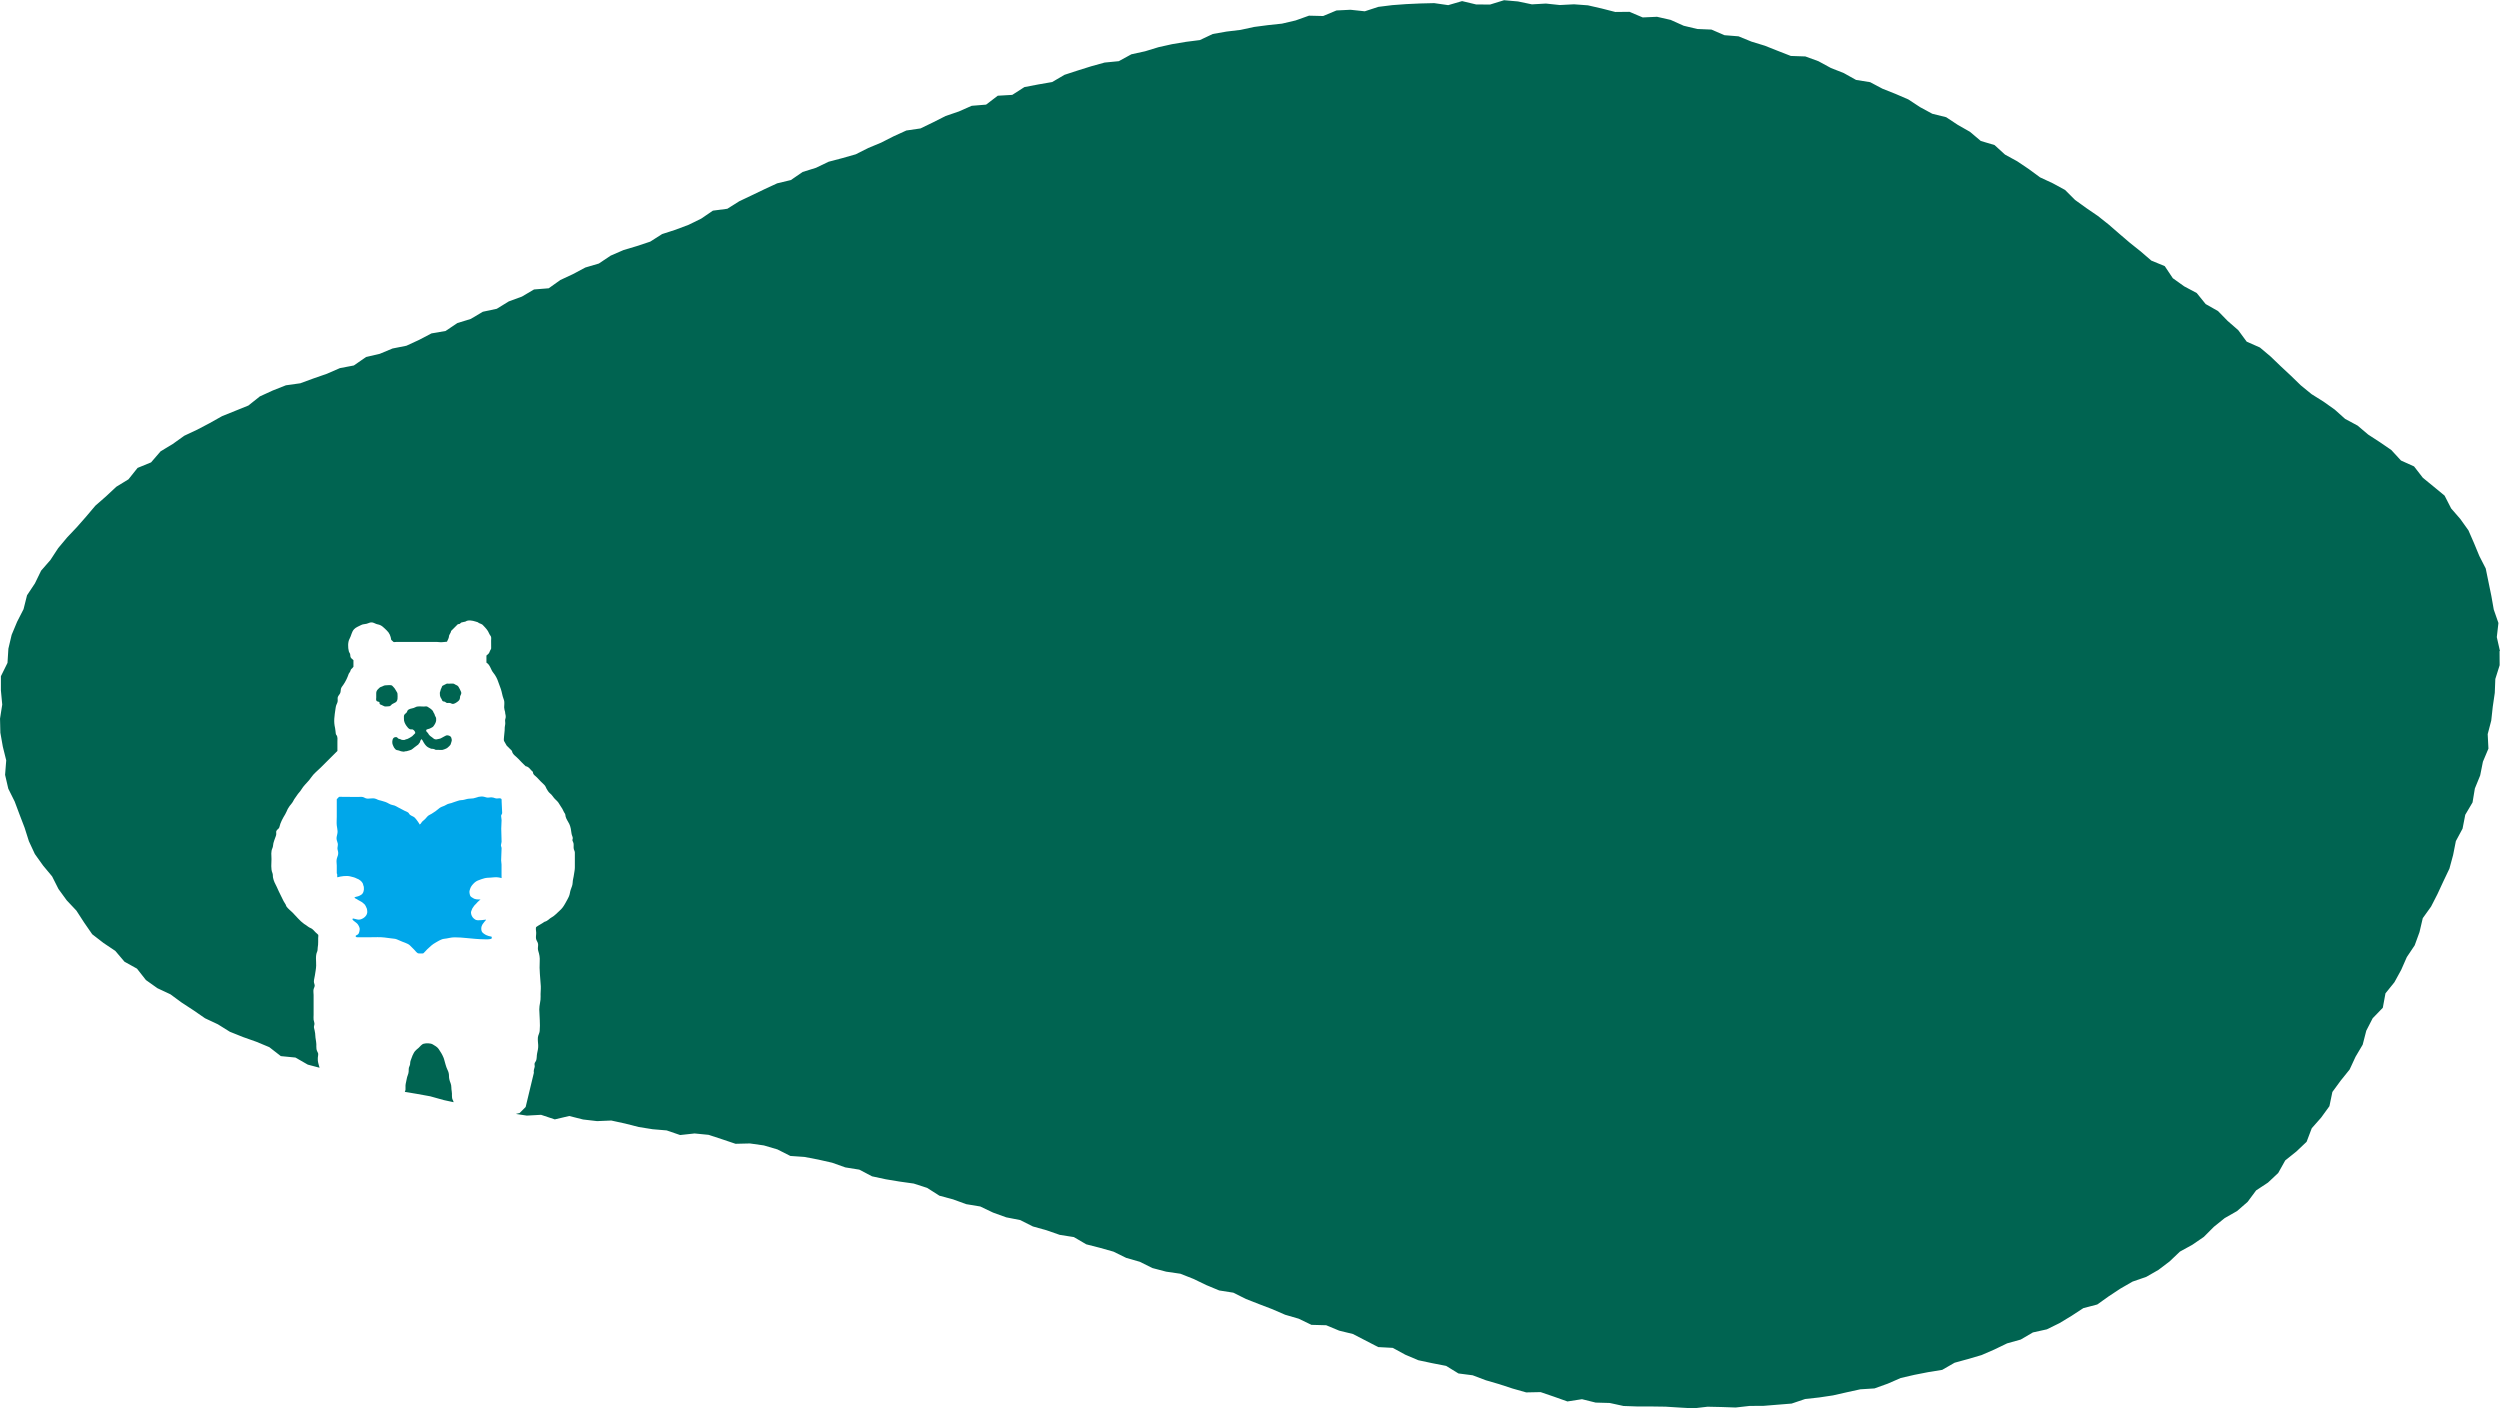 <?xml version="1.0" encoding="UTF-8"?><svg id="_レイヤー_10" xmlns="http://www.w3.org/2000/svg" viewBox="0 0 508.14 286.23"><defs><style>.cls-1{fill:#00a7ea;}.cls-1,.cls-2{stroke-width:0px;}.cls-2{fill:#006451;}</style></defs><path class="cls-2" d="M93.39,139.96c-.1-.19-.19-.41-.36-.56-.13-.11-.31-.15-.46-.24-.19-.11-.3-.21-.53-.22-.29-.01-.59.02-.89.02-.09,0-.29-.04-.36,0-.37.19-.64.33-.83.42-.12.06-.17.32-.22.43-.08.16-.18.31-.2.49-.02.23-.14.32-.14.56-.03.85.26,1,.38,1.29.06.15.11.32.27.4.14.07.32.02.45.13.08.07.15.12.22.16.06.03.13.05.22.05.18,0,.37-.05.55,0,.15.04.28.14.43.17.37.07.77-.22,1.05-.42.27-.18.51-.44.52-.78,0-.28.02-.38.17-.65.12-.21.14-.46,0-.71-.13-.22-.14-.33-.26-.56Z"/><path class="cls-2" d="M80.69,140.71c-.12-.19-.22-.34-.32-.54-.1-.21-.26-.38-.42-.55-.12-.12-.24-.3-.4-.33-.33-.08-.76,0-1.1,0-.33,0-.51.11-.8.25-.18.09-.34.09-.49.23-.23.22-.48.42-.6.69-.06.13-.09.27-.09.43.01.29.02.59,0,.88-.01.21-.06.45.04.65.07.15.36.19.49.23.27.1.06.25.18.43.09.13.26.16.4.22.18.08.35.19.54.26.17.06.36.04.53.02.17-.02.35,0,.52-.04.22-.04.36-.31.55-.43.22-.14.47-.22.69-.36.5-.3.4-1.09.39-1.6,0-.16-.02-.32-.11-.46Z"/><path class="cls-2" d="M83.66,149.69c-.22.22-.44.28-.73.45-.28.17-.37.04-.61.23-.05.04-.36.04-.43.03-.05,0-.29-.03-.33-.06-.23-.18-.48-.09-.66-.27-.09-.09-.19-.23-.32-.24-.07,0-.15,0-.22,0-.26.02-.43.18-.53.41-.09.26-.12.53-.09.8.02.21.12.4.2.6.1.23.18.4.41.63.07.07.17.16.28.18.14.03.29.04.43.09.15.05.3.11.45.16.19.05.38.05.57.08.06,0,.07,0,.13-.03.05-.02.11-.04.16-.04.1-.02.2,0,.3-.03.19-.04.37-.09.55-.16.17-.08.36-.09.51-.22.12-.11.28-.18.39-.3.11-.12.2-.13.3-.23.18-.18.43-.28.59-.44.08-.08.1-.18.19-.26.08-.07.14-.16.16-.26,0-.03.08-.27.09-.28.28-.47.23-.25.42-.06.72,1.4,1.16,1.43,1.68,1.68.09.04.22.06.32.05.12-.01.18.04.32.05.12.01.22.11.33.15.1.03.22.02.32.02.13,0,.25,0,.38,0,.24,0,.48.04.71,0,.23-.04.45-.15.66-.23.28-.1.49-.31.7-.51.18-.17.31-.31.36-.56.05-.25.22-.53.17-.79-.05-.25-.08-.52-.31-.68-.2-.14-.63-.27-.85-.15-.12.06-.24.13-.37.19-.18.09-.35.2-.53.29-.15.08-.31.18-.48.19-.22.01-.37.11-.59.12-.25,0-.49-.07-.67-.27-.16-.17-.42-.27-.58-.43-.09-.09-.15-.15-.24-.24-.04-.04-.19-.31-.22-.35-.11-.16-.36-.32-.36-.46,0-.05.02-.24.13-.27.08-.03.18-.05.21-.07.07-.02.2-.05.32-.09.15-.05.3-.13.32-.15.17-.12.34-.14.47-.31.25-.32.56-.81.58-1.22.02-.33.02-.56-.17-.83-.09-.12-.1-.26-.15-.4-.04-.13-.12-.23-.19-.34-.09-.17-.11-.35-.27-.48-.12-.1-.22-.26-.36-.33-.25-.13-.42-.32-.67-.43-.22-.09-.46-.01-.69-.01-.54,0-1.27-.14-1.75.15-.43.26-.96.2-1.38.48-.2.14-.23.29-.32.49-.09.19-.28.28-.42.42-.26.26-.17.6-.18.93-.03.52.21,1.02.5,1.44.17.25.46.63.76.71.3.08.46-.09.71.16.08.08.17.16.23.26.03.06.15.33.08.39-.25.23-.48.48-.72.72Z"/><path class="cls-2" d="M92.03,223.58c-.29-.55-.09-1.14-.21-1.73-.13-.6-.01-1.14-.24-1.7-.19-.46-.33-.96-.32-1.45.01-.44-.1-.85-.3-1.24-.34-.69-.48-1.46-.71-2.2-.03-.11-.07-.21-.11-.31-.24-.59-.6-1.19-.97-1.72-.31-.45-.76-.68-1.21-.95-.45-.27-1.33-.27-1.82-.14-.45.11-.73.56-1.06.85-.24.21-.51.4-.71.64-.22.26-.37.6-.52.9-.15.33-.23.69-.38,1.02-.15.34-.04.74-.21,1.08-.24.46-.17.7-.2,1.2-.03.48-.31.92-.38,1.4-.06.47-.23.92-.26,1.39-.02.3.03.59,0,.89-.02.13-.09.28-.14.42l2.36.39,2.81.51,2.76.77,1.99.43c-.03-.15-.08-.29-.16-.44Z"/><path class="cls-2" d="M508.13,132.32l-.64-2.82.33-2.87-.95-2.74-.49-2.78-.57-2.77-.57-2.79-1.3-2.54-1.08-2.61-1.14-2.61-1.65-2.31-1.86-2.14-1.33-2.6-2.22-1.83-2.2-1.8-1.79-2.31-2.66-1.2-1.96-2.13-2.33-1.6-2.37-1.54-2.16-1.83-2.52-1.35-2.11-1.89-2.31-1.64-2.41-1.51-2.19-1.79-2.04-1.98-2.07-1.93-2.04-1.96-2.16-1.82-2.69-1.19-1.72-2.34-2.13-1.85-1.98-2.03-2.51-1.42-1.81-2.24-2.55-1.36-2.31-1.65-1.64-2.46-2.74-1.13-2.14-1.85-2.21-1.76-2.15-1.84-2.14-1.86-2.22-1.76-2.34-1.6-2.29-1.65-2.03-2.03-2.5-1.36-2.6-1.21-2.28-1.68-2.35-1.58-2.48-1.36-2.13-1.94-2.79-.83-2.2-1.86-2.46-1.4-2.38-1.57-2.82-.7-2.49-1.35-2.39-1.57-2.6-1.12-2.64-1.05-2.51-1.33-2.87-.46-2.49-1.39-2.63-1.04-2.52-1.37-2.66-.97-2.95-.1-2.64-1.03-2.64-1.05-2.71-.83-2.64-1.08-2.87-.23-2.63-1.14-2.89-.12-2.76-.66-2.65-1.19-2.77-.63-2.91.13-2.69-1.14-2.88.03-2.77-.71-2.79-.64-2.84-.21-2.87.15-2.83-.3-2.85.16-2.82-.59-2.84-.25-2.85.88-2.83-.02-2.85-.68-2.82.82-2.86-.41-2.84.07-2.84.13-2.84.21-2.82.35-2.76.9-2.9-.31-2.85.14-2.71,1.13-2.88-.07-2.72.97-2.77.65-2.83.3-2.82.37-2.78.6-2.83.34-2.8.49-2.63,1.24-2.83.36-2.81.47-2.78.62-2.72.83-2.78.61-2.56,1.4-2.88.28-2.74.76-2.71.85-2.7.88-2.51,1.47-2.83.49-2.82.54-2.46,1.58-2.95.17-2.37,1.81-2.93.24-2.6,1.15-2.69.92-2.55,1.29-2.56,1.24-2.88.42-2.59,1.18-2.54,1.29-2.62,1.09-2.54,1.28-2.74.78-2.77.73-2.56,1.23-2.72.85-2.39,1.64-2.79.67-2.57,1.19-2.56,1.23-2.57,1.22-2.43,1.53-2.93.38-2.39,1.63-2.55,1.25-2.66,1-2.72.88-2.42,1.54-2.71.9-2.74.82-2.6,1.13-2.39,1.6-2.75.81-2.51,1.34-2.57,1.2-2.36,1.68-2.99.24-2.46,1.45-2.67.98-2.44,1.5-2.83.6-2.46,1.46-2.72.84-2.4,1.61-2.86.49-2.52,1.32-2.58,1.19-2.82.56-2.59,1.08-2.79.65-2.48,1.72-2.84.54-2.64,1.15-2.71.94-2.69.99-2.93.41-2.68,1.06-2.62,1.2-2.32,1.85-2.67,1.08-2.68,1.08-2.51,1.41-2.55,1.34-2.62,1.23-2.35,1.68-2.47,1.49-1.94,2.25-2.74,1.12-1.85,2.32-2.47,1.51-2.1,1.96-2.16,1.89-1.86,2.2-1.89,2.15-1.97,2.08-1.84,2.2-1.57,2.4-1.9,2.18-1.26,2.59-1.6,2.41-.71,2.83-1.31,2.56-1.11,2.66-.66,2.8-.18,2.89-1.34,2.71v2.89s.27,2.88.27,2.88l-.45,2.85.07,2.87.5,2.83.69,2.78-.23,2.95.65,2.81,1.3,2.61,1,2.67,1.02,2.66.87,2.74,1.21,2.6,1.67,2.34,1.84,2.21,1.29,2.56,1.68,2.31,1.96,2.08,1.57,2.42,1.65,2.39,2.29,1.77,2.4,1.61,1.87,2.2,2.54,1.41,1.82,2.32,2.34,1.66,2.63,1.23,2.3,1.69,2.39,1.56,2.36,1.63,2.6,1.22,2.44,1.52,2.67,1.07,2.71.96,2.64,1.1,2.34,1.82,2.97.29,2.51,1.44,2.39.63c-.12-.49-.31-.97-.35-1.48-.03-.38,0-.68.06-1.06.06-.39-.04-.48-.2-.82-.29-.59-.08-1.28-.21-1.91-.12-.59-.16-1.13-.2-1.74-.03-.38-.16-.74-.23-1.11-.06-.29.07-.45.09-.72.03-.31-.13-.6-.17-.91-.04-.32,0-.65,0-.97v-4.06c0-.4-.09-.8,0-1.2.07-.27.26-.52.22-.81-.04-.26-.16-.44-.16-.72,0-.43.15-.83.2-1.25.09-.66.24-1.31.26-1.98.03-.93-.2-2.02.22-2.9.09-.19.07-.59.1-.8.07-.42.09-.7.09-1.14v-.77c0-.1.07-.61,0-.68-.32-.31-.71-.62-1.02-1-.28-.34-.76-.39-1.08-.68-.25-.22-.48-.33-.76-.52-.88-.62-1.59-1.55-2.35-2.31-.4-.4-.92-.78-1.24-1.24-.08-.12-.08-.22-.13-.34-.06-.14-.11-.22-.21-.35-.33-.46-.53-1.06-.81-1.55-.31-.55-.53-1.15-.81-1.72-.32-.62-.62-1.18-.76-1.87-.07-.32,0-.67-.13-.97-.36-.84-.19-1.93-.19-2.82,0-.81-.16-1.5.2-2.26.14-.3.11-.67.19-.98.08-.34.22-.68.33-1.01.1-.3.23-.53.25-.85.01-.19-.05-.44.02-.62.16-.37.53-.39.63-.84.18-.86.71-1.81,1.17-2.56.21-.33.34-.74.52-1.09.21-.4.52-.78.81-1.13.28-.33.4-.73.66-1.06.29-.36.51-.79.83-1.13.34-.35.53-.78.82-1.14.52-.67,1.16-1.21,1.64-1.94.5-.76,1.28-1.34,1.94-2,1.15-1.15,2.31-2.31,3.39-3.38v-1.87c0-.43.09-.94-.17-1.32-.11-.16-.13-.14-.16-.33-.05-.3-.07-.81-.14-1.11-.33-1.41-.15-2.34.11-4.13.07-.5.19-.68.36-1.1.16-.38-.06-.8.12-1.18.12-.27.35-.47.46-.75.1-.26.07-.54.13-.81.07-.33.31-.57.49-.84.44-.63.83-1.43,1.07-2.16.07-.21.22-.32.31-.5.07-.14.09-.31.17-.45.07-.11.19-.18.27-.27.11-.11.2-.24.24-.29v-1.34c-.17-.18-.41-.31-.54-.53-.13-.22-.07-.46-.13-.69-.05-.21-.22-.37-.27-.59-.19-.74-.23-1.88.16-2.56.35-.62.4-1.37.9-1.91.37-.41.94-.59,1.42-.85.38-.21.7-.16,1.1-.26.42-.1.78-.37,1.23-.27.37.08.68.32,1.05.38.83.14,1.25.68,1.83,1.22.57.52.83,1.18.93,1.93.15.14.31.28.47.43.06.05.42,0,.51,0h5.24c.88,0,1.76.02,2.65,0,.31,0,.57-.02.87.03.49.08,1.09-.06,1.59-.08.16-.39.38-.71.4-1.04.02-.45.41-.72.43-1.14.4-.4.81-.81,1.21-1.21.08-.08.11-.14.22-.18.11-.03.23,0,.34-.06.15-.1.25-.29.45-.31.15-.01.2-.04.35-.08.12-.04.29-.02.39-.09.49-.37,1.44-.18,1.95-.01.17.05.34.09.5.15.16.06.19.18.36.22.15.04.32.14.47.2.11.04.2.14.28.23.47.49.96.98,1.21,1.63.08.21.2.36.33.54.16.24.08.63.08.91,0,.52,0,1.03.01,1.55,0,.19-.11.29-.19.45-.1.16-.13.36-.23.52-.13.22-.36.36-.54.53,0,.47,0,.95,0,1.44.79.47.85,1.41,1.4,2.06.46.56.8,1.22,1.02,1.91.2.63.5,1.24.65,1.88.08.32.15.65.23.97.08.36.27.68.32,1.05.05.4-.01.81-.02,1.22,0,.27.12.68.19.94.05.17-.01.2.04.37.1.3.14.78,0,1.07-.1.22.03.75-.01,1.01-.1.62-.12.71-.12,1.33,0,.36-.12.84-.12,1.2,0,.21-.1.75,0,.92.14.25.27.47.53.93.22.22.64.64,1.07,1.07.12.77.83,1.09,1.28,1.6.47.53,1,1.01,1.5,1.52.72.1.99.78,1.49,1.16-.02.58.51.79.82,1.13.46.51.94,1,1.44,1.46.29.27.33.48.5.82.15.28.44.74.7.94.44.33.61.74.98,1.12.31.32.67.59.88,1,.19.36.45.67.65,1.02.18.31.29.66.51.95.13.17.11.42.16.63.14.55.5.99.74,1.49.29.59.39,1.35.47,2,.04.36.3.67.24,1.01-.04.21-.11.22-.03.45.07.19.17.34.2.55.05.37-.04.76.05,1.13.06.25.21.43.21.69,0,.33,0,.66,0,.99v2c0,.57-.11.91-.18,1.47-.07.61-.25,1.06-.27,1.71-.01.42-.21.91-.36,1.29-.2.5-.18,1.05-.43,1.54-.23.46-.31.63-.75,1.4-.37.65-.64,1.01-1.13,1.44-.44.38-1,1.02-1.56,1.31-.56.29-.75.73-1.5.93-.59.43-1.18.69-1.65,1.04-.19.14-.04.92-.03,1.11.03.44-.11.89-.02,1.33.08.37.37.66.41,1.05.04.46-.13.88.02,1.34.25.79.36,1.35.31,2.2-.11,1.73.13,3.3.22,5.03.03.65-.08,1.45-.04,2.08.05.88-.28,1.74-.27,2.63.03,1.46.22,2.94.08,4.39-.04.45-.31.83-.36,1.28-.05.51.03,1.07.06,1.58.04.59-.11,1.16-.23,1.74-.09.45-.03,1.04-.21,1.45-.09.21-.27.35-.3.59-.03.26.1.52-.01.78-.05.12-.22.72-.13,1.07l-1.67,6.95-1.22,1.22-.77.19,2.22.34,2.9-.16,2.79.93,2.94-.69,2.81.71,2.84.33,2.89-.12,2.8.61,2.79.71,2.82.45,2.85.24,2.74.94,2.94-.32,2.85.28,2.74.9,2.73.92,2.92-.07,2.84.4,2.75.81,2.63,1.33,2.88.2,2.81.54,2.79.63,2.7.96,2.83.45,2.59,1.36,2.79.6,2.83.47,2.86.4,2.72.88,2.5,1.59,2.76.74,2.69.98,2.85.47,2.6,1.24,2.69.97,2.83.55,2.58,1.3,2.76.77,2.7.94,2.87.45,2.51,1.47,2.78.71,2.76.78,2.59,1.27,2.76.79,2.58,1.28,2.78.73,2.89.42,2.66,1.05,2.59,1.25,2.64,1.1,2.87.45,2.58,1.29,2.66,1.04,2.67,1.02,2.63,1.14,2.75.8,2.59,1.25,3,.08,2.64,1.1,2.79.68,2.57,1.33,2.57,1.33,2.96.16,2.55,1.39,2.64,1.12,2.82.6,2.83.55,2.51,1.54,2.89.37,2.67,1.01,2.74.8,2.72.89,2.75.78,2.93-.06,2.72.93,2.73.97,2.96-.46,2.78.69,2.86.08,2.8.61,2.85.1h2.85s2.85.04,2.85.04l2.84.18,2.85.16,2.84-.33,2.85.06,2.86.1,2.83-.32,2.86-.02,2.84-.23,2.85-.23,2.75-.93,2.83-.31,2.82-.42,2.78-.63,2.78-.61,2.88-.18,2.7-.97,2.64-1.15,2.77-.64,2.81-.55,2.84-.46,2.52-1.45,2.75-.76,2.74-.8,2.62-1.14,2.57-1.24,2.76-.77,2.48-1.45,2.84-.63,2.56-1.26,2.45-1.48,2.4-1.57,2.83-.74,2.34-1.67,2.38-1.57,2.47-1.42,2.76-.95,2.48-1.42,2.28-1.73,2.09-1.99,2.51-1.38,2.35-1.61,2.03-2.04,2.21-1.78,2.51-1.43,2.15-1.87,1.73-2.33,2.41-1.59,2.08-1.95,1.43-2.56,2.25-1.8,2.09-1.98,1.05-2.76,1.9-2.15,1.69-2.33.6-2.89,1.7-2.32,1.81-2.25,1.2-2.59,1.45-2.45.73-2.84,1.3-2.53,2.06-2.13.54-2.93,1.82-2.26,1.37-2.5,1.15-2.61,1.6-2.39.98-2.69.66-2.83,1.69-2.36,1.3-2.54,1.2-2.59,1.23-2.58.75-2.77.56-2.83,1.36-2.53.55-2.82,1.48-2.51.47-2.83,1.08-2.65.56-2.8,1.12-2.66-.15-2.94.72-2.75.31-2.82.41-2.81.11-2.83.88-2.8-.02-2.86Z"/><path class="cls-1" d="M85.34,167.56c.18-.06.35-.45.46-.55.44-.39.31-.25.58-.51.21-.19.36-.44.57-.63.22-.2.51-.3.77-.46.27-.17.55-.34.81-.53.29-.21.54-.45.83-.66.3-.21.61-.3.94-.43.24-.1.45-.26.69-.36.24-.1.5-.13.75-.2.23-.07.44-.18.67-.24.44-.11.9-.36,1.36-.36.41,0,.8-.15,1.19-.24.41-.09.83-.05,1.24-.12.38-.06.72-.22,1.09-.31.37-.08.73-.1,1.1-.01.35.09.67.23,1.04.15.27-.06.54-.05.81.01.27.07.53.21.82.18.22-.02.71-.12.86.12.02.04.04.1.04.15,0,.11,0,.21,0,.32,0,.85.11,1.51.11,2.38,0,.14-.22.42-.22.56,0,.12.1.74.1.86,0,.69-.07,1.04-.07,1.74,0,.93.07,1.74.07,2.68,0,.18-.13.5-.13.69,0,.25.13.37.13.63,0,.42-.03.87-.05,1.31-.02.39-.04.77-.04,1.14,0,.25.08.62.08.86.02.72-.02,1.28,0,1.99,0,.25.01.5.01.76-.37-.11-.98-.23-1.54-.16-.26.03-.45.03-.71.06-.22.03-.35.02-.58.03-.47.03-.83.14-1.27.29-.48.17-1.01.33-1.39.69-.4.37-.75.79-.88,1.2-.07.22-.2.55-.16.79.03.24.05.43.14.65.09.26.44.41.69.57.27.17.43.12.65.2.24.04.77.01.77.01-.17.17-.39.33-.56.5-.14.14-.22.26-.37.41-.19.19-.39.36-.49.56-.08.15-.14.19-.26.39-.07.18-.15.38-.2.51-.09.23-.06.43-.02.62.03.16.11.34.27.61.12.19.28.28.39.38.22.18.39.24.73.26.21,0,.46,0,.73-.03.11-.01.23-.02.35-.04.09-.01.17-.01.27-.03.06,0,.12-.03.17-.03s.09,0,.1.04c.02.07-.07.07-.13.18-.04.07-.12.14-.18.21-.07.1-.13.19-.19.25-.12.1-.25.36-.31.48-.12.24-.15.41-.15.65,0,.13.02.32.06.47.05.18.12.26.24.39.14.12.3.25.48.35.14.09.31.17.56.25,0,0,.17.08.38.11.09.01.19.05.29.06.09,0,.12.06.12.11,0,.09,0,.14,0,.22,0,.17-.46.23-1.04.24-.89.01-2.05-.09-2.26-.1-.19,0-1.58-.14-1.85-.17-.86-.11-1.48-.11-2.34-.14-.75-.03-1.47.24-2.22.3-.32.03-.6.18-.89.31-.32.15-.47.28-.78.44-.68.36-1.21.88-1.76,1.4-.26.24-.45.54-.72.76-.1.09-.3.07-.45.07-.15,0-.3,0-.45-.01-.11,0-.21,0-.3-.06-.28-.18-.52-.52-.75-.75-.27-.27-.54-.54-.82-.82-.44-.44-1.48-.68-2.03-.96-.2-.1-.42-.17-.63-.27s-.39-.11-.61-.14c-.2-.02-.4-.05-.6-.07-.44-.06-.87-.12-1.31-.17-.92-.11-1.86-.05-2.78-.05-.94,0-1.88,0-2.82,0-.04,0-.18-.06-.22-.11-.05-.09-.05-.15,0-.21.06-.08.27-.14.38-.22.21-.16.29-.37.33-.57.04-.19.11-.49.07-.7-.04-.17-.1-.35-.19-.51-.06-.12-.14-.24-.22-.35-.11-.13-.27-.26-.41-.37-.11-.09-.27-.21-.44-.34-.22-.22-.25-.23-.15-.4,0,0,.02-.04.14-.02.09,0,.25.06.43.1.53.16.82.17,1.23,0,.24-.1.43-.21.62-.38.09-.08.21-.2.31-.35.12-.21.17-.29.2-.48.02-.13.05-.26.02-.39-.03-.15-.01-.32-.06-.47-.05-.15-.18-.43-.22-.5-.24-.49-.33-.45-.61-.72-.2-.2-.47-.29-1.01-.61-.15-.15-.54-.26-.71-.44.14-.15.3-.17.54-.23.18,0,.79-.27,1.04-.51.14-.22.25-.26.35-.88.02-.12,0-.64-.06-.76-.13-.25-.05-.28-.17-.53-.12-.24-.26-.38-.46-.56-.22-.2-.53-.35-.79-.44-.22-.08-.28-.16-.52-.22-.14-.04-.6-.15-.74-.19-.74-.21-1.96-.04-2.64.18-.12-.15.06-.58-.13-.8,0-.53,0-1.05,0-1.58,0-.37-.08-.75-.04-1.12.03-.34.17-.65.27-.97.1-.34.07-.68-.03-1.02-.1-.34-.07-.58,0-.93.06-.33-.01-.6-.13-.91-.12-.32-.15-.61-.08-.95.08-.37.19-.74.17-1.12-.02-.39-.12-.76-.16-1.15-.06-.58,0-1.17,0-1.76,0-1.19,0-2.37,0-3.56.09-.1.23-.26.36-.39.07-.04.11-.09.15-.1.11-.01.22,0,.33,0,.79,0,1.59.01,2.38.02.39,0,.79,0,1.18,0,.43-.01.85-.08,1.24.16.36.22.69.2,1.1.16s.85-.08,1.26.09c.2.08.39.2.6.25.21.06.42.08.62.16.22.08.44.13.66.2.52.17.94.56,1.5.64.46.06.84.34,1.25.55.39.2.78.39,1.15.6.31.18.72.22.91.58.25.46.8.48,1.15.81.31.3.96,1.24,1.02,1.42Z"/></svg>